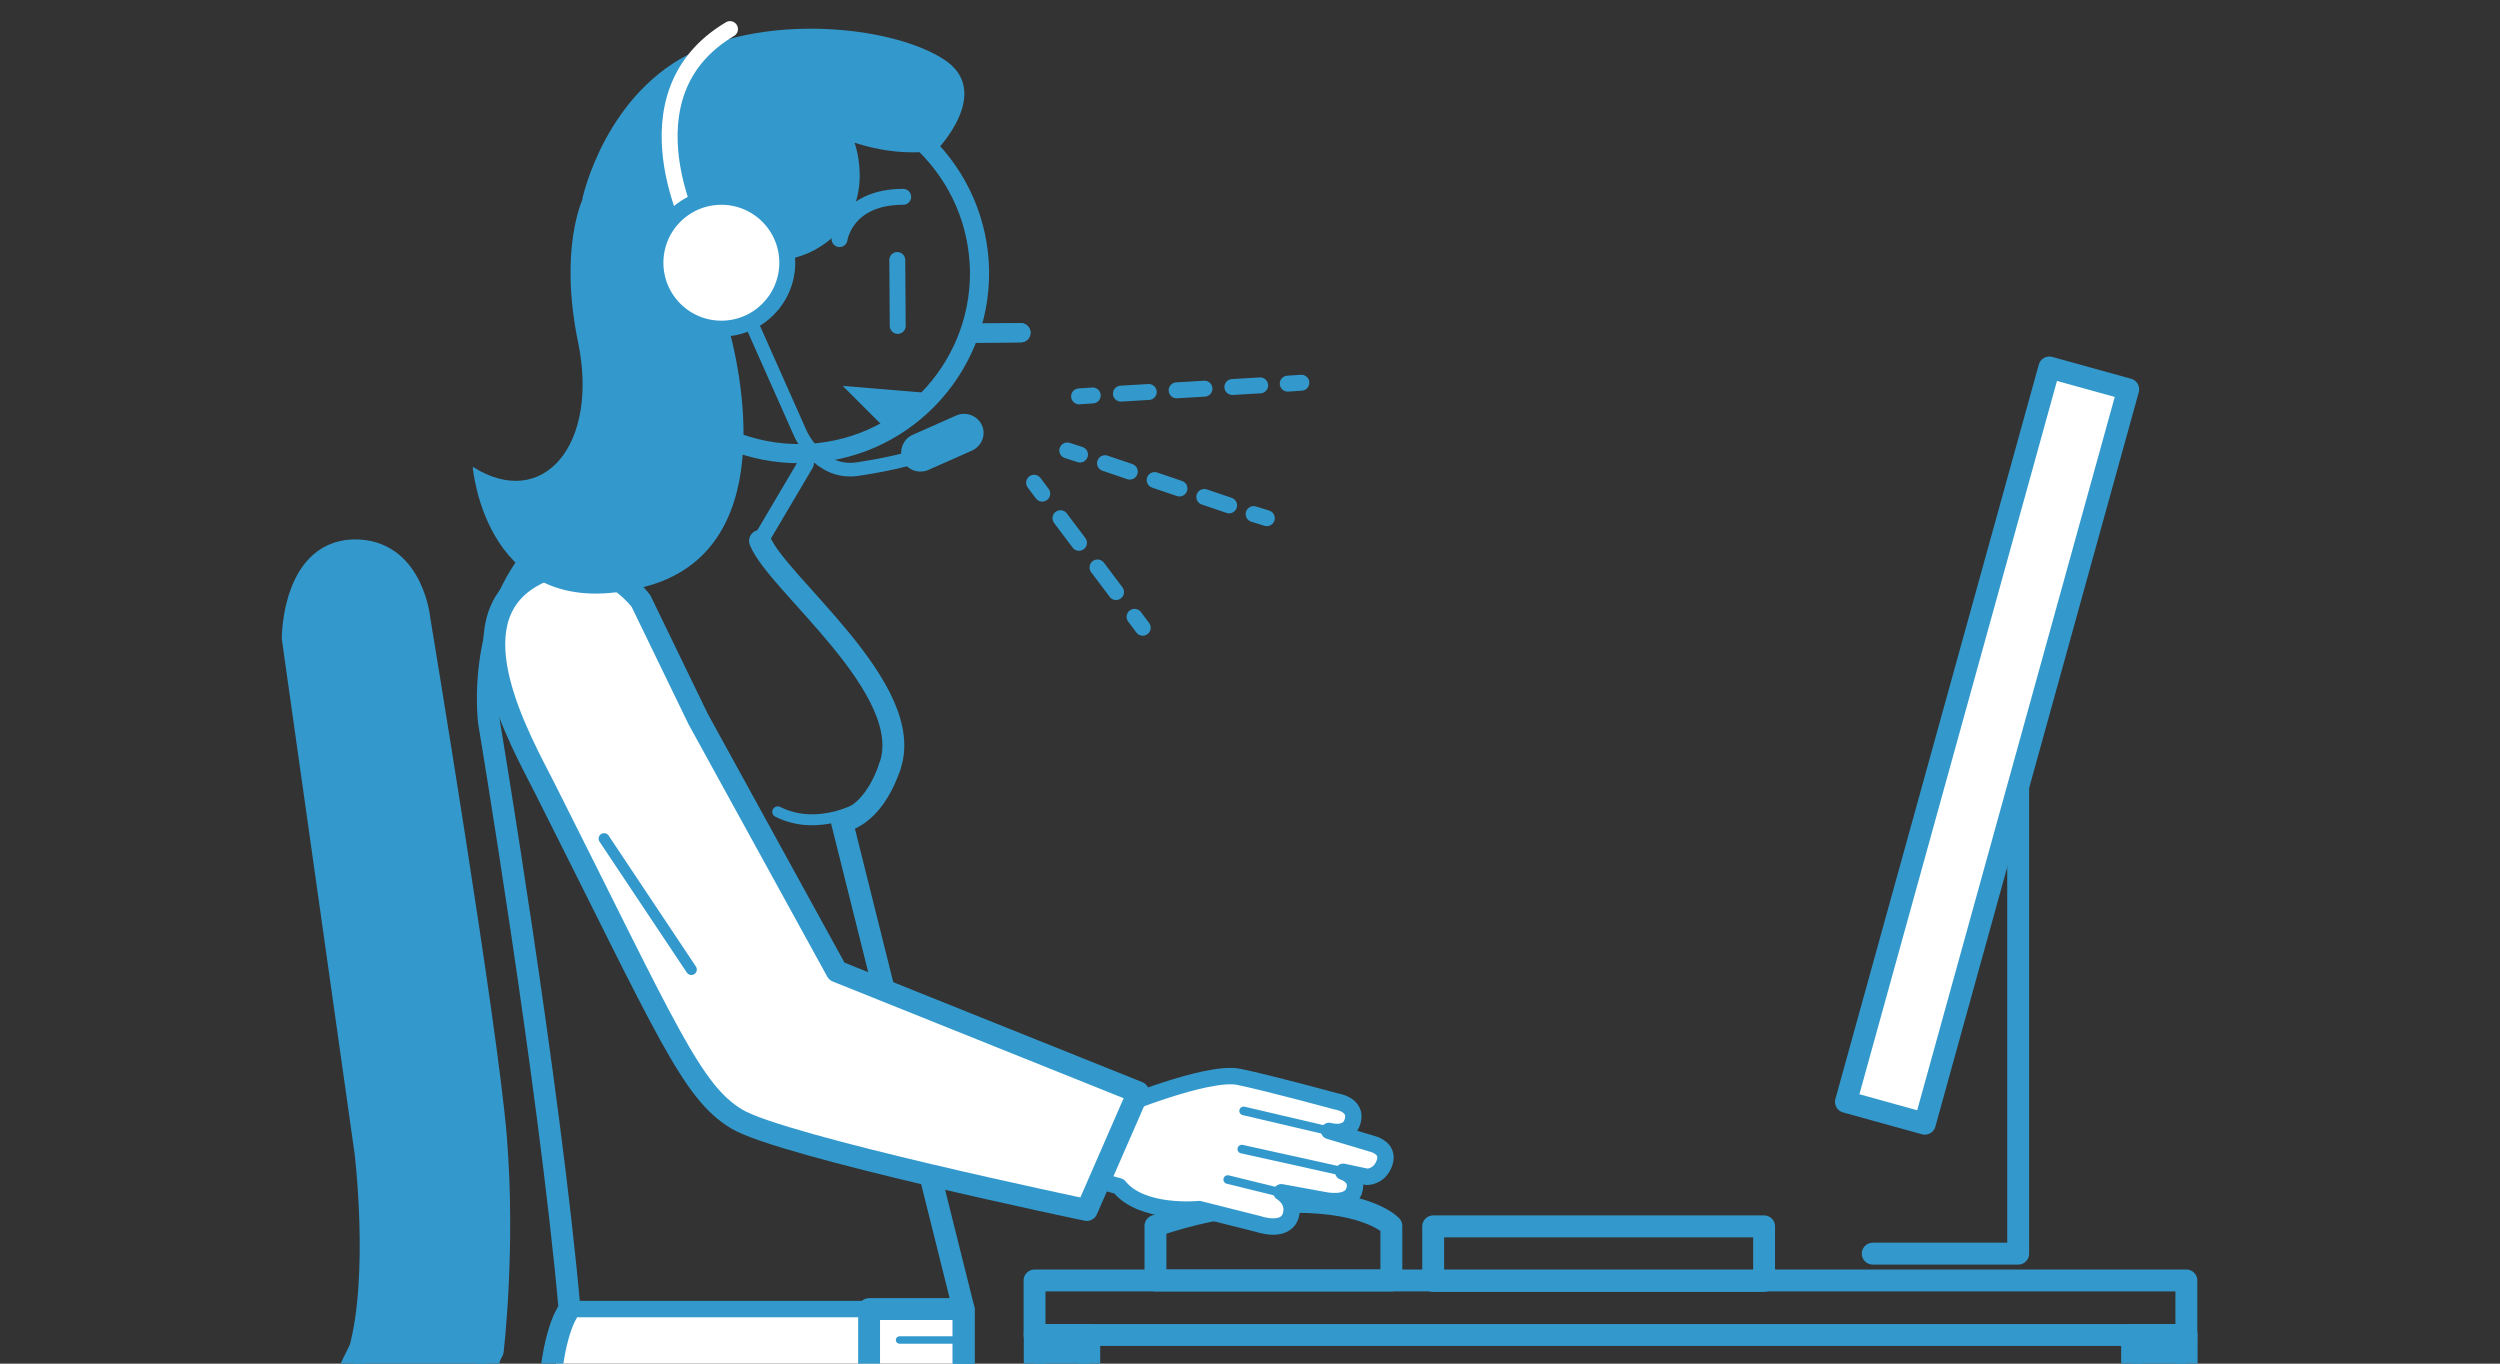 <?xml version="1.0" encoding="utf-8"?>
<!-- Generator: Adobe Illustrator 25.0.0, SVG Export Plug-In . SVG Version: 6.00 Build 0)  -->
<svg version="1.1" xmlns="http://www.w3.org/2000/svg" xmlns:xlink="http://www.w3.org/1999/xlink" x="0px" y="0px"
	 viewBox="0 0 550 300" style="enable-background:new 0 0 550 300;" xml:space="preserve">
<rect x="0" y="0" width="550" height="300" fill="#333333" stroke="none"/>
<style type="text/css">
	.st0{fill:none;stroke:#3399CC;stroke-width:2.406;stroke-linecap:round;stroke-linejoin:round;stroke-miterlimit:10;}
	.st1{display:none;fill:none;stroke:#3399CC;stroke-width:3;stroke-linecap:round;stroke-linejoin:round;stroke-miterlimit:10;}
	.st2{fill:none;stroke:#3399CC;stroke-width:6.016;stroke-linecap:round;stroke-linejoin:round;stroke-miterlimit:10;}
	.st3{fill:none;stroke:#3399CC;stroke-width:4.813;stroke-linecap:round;stroke-linejoin:round;stroke-miterlimit:10;}
	.st4{fill:#3399CC;stroke:#3399CC;stroke-width:4.813;stroke-linecap:round;stroke-linejoin:round;stroke-miterlimit:10;}
	.st5{fill:#FFFFFF;stroke:#3399CC;stroke-width:3.61;stroke-linecap:round;stroke-linejoin:round;stroke-miterlimit:10;}
	.st6{fill:#FFFFFF;stroke:#3399CC;stroke-width:1.631;stroke-linecap:round;stroke-linejoin:round;stroke-miterlimit:10;}
	.st7{fill:none;stroke:#3399CC;stroke-width:1.898;stroke-linecap:round;stroke-linejoin:round;stroke-miterlimit:10;}
	.st8{fill:none;stroke:#3399CC;stroke-width:3.502;stroke-linecap:round;stroke-linejoin:round;stroke-miterlimit:10;}
	.st9{fill:none;stroke:#3399CC;stroke-width:4.211;stroke-linecap:round;stroke-linejoin:round;stroke-miterlimit:10;}
	.st10{fill:#FFFFFF;stroke:#3399CC;stroke-width:4.813;stroke-linecap:round;stroke-linejoin:round;stroke-miterlimit:10;}
	.st11{fill:#3399CC;}
	.st12{fill:none;stroke:#FFFFFF;stroke-width:3.502;stroke-linecap:round;stroke-linejoin:round;stroke-miterlimit:10;}
	.st13{fill:none;stroke:#3399CC;stroke-width:3;stroke-linecap:round;stroke-linejoin:round;stroke-miterlimit:10;}
	.st14{fill:#FFFFFF;stroke:#3399CC;stroke-width:3.502;stroke-linecap:round;stroke-linejoin:round;stroke-miterlimit:10;}
	.st15{fill:none;stroke:#3399CC;stroke-width:3.502;stroke-linecap:round;stroke-linejoin:round;}
	.st16{fill:none;stroke:#3399CC;stroke-width:3.502;stroke-linecap:round;stroke-linejoin:round;stroke-dasharray:6.139,6.139;}
	.st17{fill:none;stroke:#3399CC;stroke-width:3.502;stroke-linecap:round;stroke-linejoin:round;stroke-dasharray:5.768,5.768;}
	.st18{fill:none;stroke:#3399CC;stroke-width:3.502;stroke-linecap:round;stroke-linejoin:round;stroke-dasharray:6.781,6.781;}
</style>
<g id="DOM">
</g>
<g id="W2">
</g>
<g id="D2">
</g>
<g id="L2">
</g>
<g id="A2">
</g>
<g id="Layer_6">
</g>
<g id="Layer_7">
	<g>
	</g>
</g>
<g id="Layer_9">
</g>
<g id="Layer_8">
</g>
<g id="Layer_10">
</g>
<g id="Layer_11">
</g>
<g id="Laag_12">
	<line class="st0" x1="135.3" y1="330.6" x2="147.9" y2="316.2"/>
	<polyline class="st1" points="-2771.5,798.1 -2717.9,638.5 -2700.6,455.1 -2668,469.3 -2732.8,642.2 -2599.5,743.2 -2584,720.9 
		-2736.8,615.6 -2785.5,468.4 -2758.9,456.1 -2644.2,485.7 -2746.4,624.6 -2621.6,502.5 -2601.1,521 	"/>
	<polyline class="st1" points="-2901.4,629.1 -2744.3,646.4 -2731,639.9 -2713.7,631.5 -2606.2,524.3 -2585.3,547.4 	"/>
	<polyline class="st1" points="-2727.2,638.2 -2587.6,548.6 -2574.6,579.6 -2739.9,624.3 -2759.2,463.1 	"/>
	<polyline class="st1" points="-2879.2,543.9 -2728.7,615.7 -2719.5,635 -2677.6,797 -2733.1,804.3 -2744.3,633.3 -2703.9,799.7 	
		"/>
	<polyline class="st1" points="-2753.1,629.5 -2844.2,760.3 -2817.1,776.6 -2744.3,633.3 	"/>
	<polyline class="st1" points="-2866.8,738.3 -2731.7,646.5 -2744.1,649.6 -2879.2,712.3 -2891,686.3 -2742.4,624.9 	"/>
	<path class="st1" d="M-2890.8,573.8c2,0.2,156.5,46.5,156.5,46.5"/>
	<line class="st1" x1="-2745" y1="640.7" x2="-2900.3" y2="599.2"/>
	<path class="st1" d="M-2899.8,661.6c1.9-0.5,166.4-42.9,166.4-42.9"/>
	<line class="st1" x1="-2570.6" y1="606.1" x2="-2732.6" y2="621.8"/>
	<line class="st1" x1="-2722.6" y1="622.6" x2="-2581.7" y2="690.7"/>
	<line class="st1" x1="-2571.8" y1="661.9" x2="-2733.9" y2="640.5"/>
	<line class="st1" x1="-2747.5" y1="643.9" x2="-2568.7" y2="634.6"/>
	<polyline class="st1" points="-2654.7,778.1 -2720.5,625.3 -2741.9,639.9 -2622.9,760.3 	"/>
	<path class="st1" d="M-2791.5,786.6c0.2-2,63.8-147.7,63.8-147.7"/>
	<line class="st1" x1="-2814.5" y1="484.2" x2="-2730.3" y2="607.4"/>
	<line class="st1" x1="-2857.2" y1="516" x2="-2744.3" y2="633.3"/>
	<path class="st2" d="M212,305.6"/>
	<path class="st3" d="M212,305.6"/>
	<path class="st3" d="M212,305.6h-91.1c-2.2,19.2,12.1,38.6,12.1,38.6"/>
	<path class="st3" d="M212,303.8c0,0,2.2,17.2-8.7,34.1"/>
	<rect x="315.3" y="269.8" class="st3" width="72.8" height="12"/>
	<rect x="227.6" y="281.7" class="st3" width="253.4" height="12"/>
	
		<rect x="222.2" y="299.2" transform="matrix(6.123234e-17 -1 1 6.123234e-17 -71.564 538.813)" class="st4" width="22.9" height="12"/>
	
		<rect x="463.6" y="299.2" transform="matrix(6.123234e-17 -1 1 6.123234e-17 169.861 780.237)" class="st4" width="22.9" height="12"/>
	<path class="st3" d="M306.1,281.7h-51.9v-12c0,0,14-5.3,30.6-5.3c16.6,0,21.3,5.3,21.3,5.3V281.7z"/>
	<path class="st2" d="M160.5,109.9"/>
	<path class="st2" d="M160.5,109.9"/>
	<polyline class="st5" points="120.9,305.6 212,305.6 212,288 125.3,288 	"/>
	<rect x="191.2" y="288" class="st3" width="20.8" height="15.8"/>
	<path class="st3" d="M195.7,168.8c6.3-17-24.8-40.4-28.5-49.8l0,0"/>
	<path class="st3" d="M212,305.6V288l-26.8-107.3c0,0,6.6-0.6,10.5-11.9"/>
	<path class="st2" d="M267.9,250.3"/>
	<path class="st2" d="M267.9,250.3"/>
	<path class="st3" d="M120.9,305.6c1-13.7,4.4-17.6,4.4-17.6c-4.4-49.4-17.7-129-17.7-129s-5.2-37.7,29.2-50"/>
	<line class="st6" x1="211.6" y1="294.8" x2="197.9" y2="294.8"/>
	<path class="st5" d="M245.5,243.9c0,0-46.1-19.3-66.4-25.9l-33.2-65.9l-25.4,12l36,64.9c0,0,5.9,15,17.6,16.1
		c0,0,36.7,7.5,64.2,13.5"/>
	<path class="st5" d="M238.1,258.7l8.1,2.3c5,6.3,17.6,5,17.6,5l13.1,3.3c0,0,6,2.1,7.1-2c0.9-3.3-2.1-5-2.1-5l9.3,1.7
		c0,0,5.6,1.3,6.7-2c1.1-3.2-2.4-4.2-2.4-4.2l5.2,1.1c0,0,2.8,0.1,3.9-3.1c1.1-3.2-2.5-4.1-2.5-4.1l-9.7-2.9c0,0,4.3,1.3,5.2-2.2
		c1-3.7-3.7-4.3-3.7-4.3s-14.6-4-21.4-5.4c-6.9-1.4-26.9,6.9-26.9,6.9"/>
	<line class="st7" x1="270.1" y1="259.5" x2="281.9" y2="262.4"/>
	<line class="st7" x1="273.2" y1="252.8" x2="296.2" y2="257.9"/>
	<line class="st7" x1="273.6" y1="244.4" x2="292.4" y2="248.8"/>
	<line class="st8" x1="167.2" y1="119.1" x2="177.3" y2="102"/>
	<line class="st9" x1="213.8" y1="73.3" x2="224.6" y2="73.2"/>
	<path class="st10" d="M153.6,158.2l-12.6-26c0,0-10.1-13.6-24.3-5.2c-16.9,10.1-2.5,35.3,3.2,46.5c26.9,53.4,32.2,66.7,42.2,72.7
		c10,6,77,20,77,20l11.3-25.9l-66.3-26.6L153.6,158.2z"/>
	<line class="st0" x1="152.1" y1="213.3" x2="132.9" y2="184.5"/>
	<g>
		<defs>
			<path id="SVGID_1_" d="M215.5,59.7c0.2,21.9-17.4,39.9-39.3,40.1c-21.9,0.2-39.9-17.4-40.1-39.3c-0.2-21.9,17.4-39.9,39.3-40.1
				C197.3,20.2,215.2,37.8,215.5,59.7z"/>
		</defs>
		<clipPath id="SVGID_2_">
			<use xlink:href="#SVGID_1_"  style="overflow:visible;"/>
		</clipPath>
		<use xlink:href="#SVGID_1_"  style="overflow:visible;fill:none;stroke:#3399CC;stroke-width:4.211;stroke-miterlimit:10;"/>
	</g>
	<line class="st8" x1="197.4" y1="57.2" x2="197.5" y2="71.7"/>
	<line class="st9" x1="213.8" y1="73.3" x2="224.6" y2="73.2"/>
	<path class="st11" d="M188,31.4c0,0,5.8,15.6-8.8,23.6c-13.5,7.4-40.2-2.3-51.1-11.2c0,0,5-23.8,25.4-32.8
		c17.8-7.8,43.3-5,54.2,2.1c10.9,7.1-1.6,19.9-1.6,19.9S198.9,34.9,188,31.4z"/>
	<path class="st11" d="M128.2,43.8c0,0-5.3,10.9-1,31.6c4.6,22.4-7.7,37.1-23.2,27.3c0,0,2.8,35.5,37.8,26.4
		c29.8-7.7,21.6-46.9,17.8-59.5c-3.7-12.6-0.3-25.3-0.3-25.3L128.2,43.8z"/>
	<path class="st3" d="M444,173v102.8c0,0,1,0-20,0h-12"/>
	<path class="st12" d="M153.1,52.3c0,0-17.1-31.3,7.5-45.9"/>
	<path class="st8" d="M184.7,52.6c0,0,1.3-9.3,14-9.3"/>
	<path class="st13" d="M163.7,67.5l12.4,27.9c0,0,4,9.1,12.6,7.8s12.6-2.7,12.6-2.7"/>
	<circle class="st14" cx="158.7" cy="57.8" r="14.5"/>
	<path class="st11" d="M213.9,99.1l-9.7,4.3c-2.1,0.9-4.6,0-5.6-2.1v0c-0.9-2.1,0-4.6,2.1-5.6l9.7-4.3c2.1-0.9,4.6,0,5.6,2.1l0,0
		C217,95.6,216,98.1,213.9,99.1z"/>
	<polyline class="st11" points="194.7,94.2 185.4,84.9 204.7,86.5 	"/>
	<path class="st4" d="M79,121.1c-14.6-0.8-14.6,19.3-14.6,19.3l16,113.1c0,0,3.3,27.1-1.3,43.7h29.3c0,0,2.7-22.4,0.7-47
		S92.3,136.4,92.3,136.4S91,121.8,79,121.1z"/>
	<path class="st4" d="M79,297.2c0,0-9,16.6-9.6,31.3h31.9c0,0,0.7-16,7-31.3H79z"/>
	<g>
		<g>
			<line class="st15" x1="237.4" y1="87.2" x2="240.4" y2="87"/>
			<line class="st16" x1="246.6" y1="86.6" x2="280.3" y2="84.6"/>
			<line class="st15" x1="283.3" y1="84.4" x2="286.3" y2="84.2"/>
		</g>
	</g>
	<g>
		<g>
			<line class="st15" x1="234.8" y1="99.1" x2="237.6" y2="100"/>
			<line class="st17" x1="243.1" y1="101.9" x2="273.1" y2="112.1"/>
			<line class="st15" x1="275.8" y1="113.1" x2="278.7" y2="114"/>
		</g>
	</g>
	<g>
		<g>
			<line class="st15" x1="227.5" y1="106.2" x2="229.3" y2="108.6"/>
			<line class="st18" x1="233.3" y1="114" x2="247.6" y2="133"/>
			<line class="st15" x1="249.6" y1="135.7" x2="251.4" y2="138.1"/>
		</g>
	</g>
	
		<rect x="428" y="80.2" transform="matrix(0.964 0.267 -0.267 0.964 59.678 -110.745)" class="st10" width="18" height="167.6"/>
	<path class="st0" d="M189.8,177.3c0,0-9.5,5.9-18.7,1.3"/>
</g>
<g id="Layer_13">
</g>
</svg>
